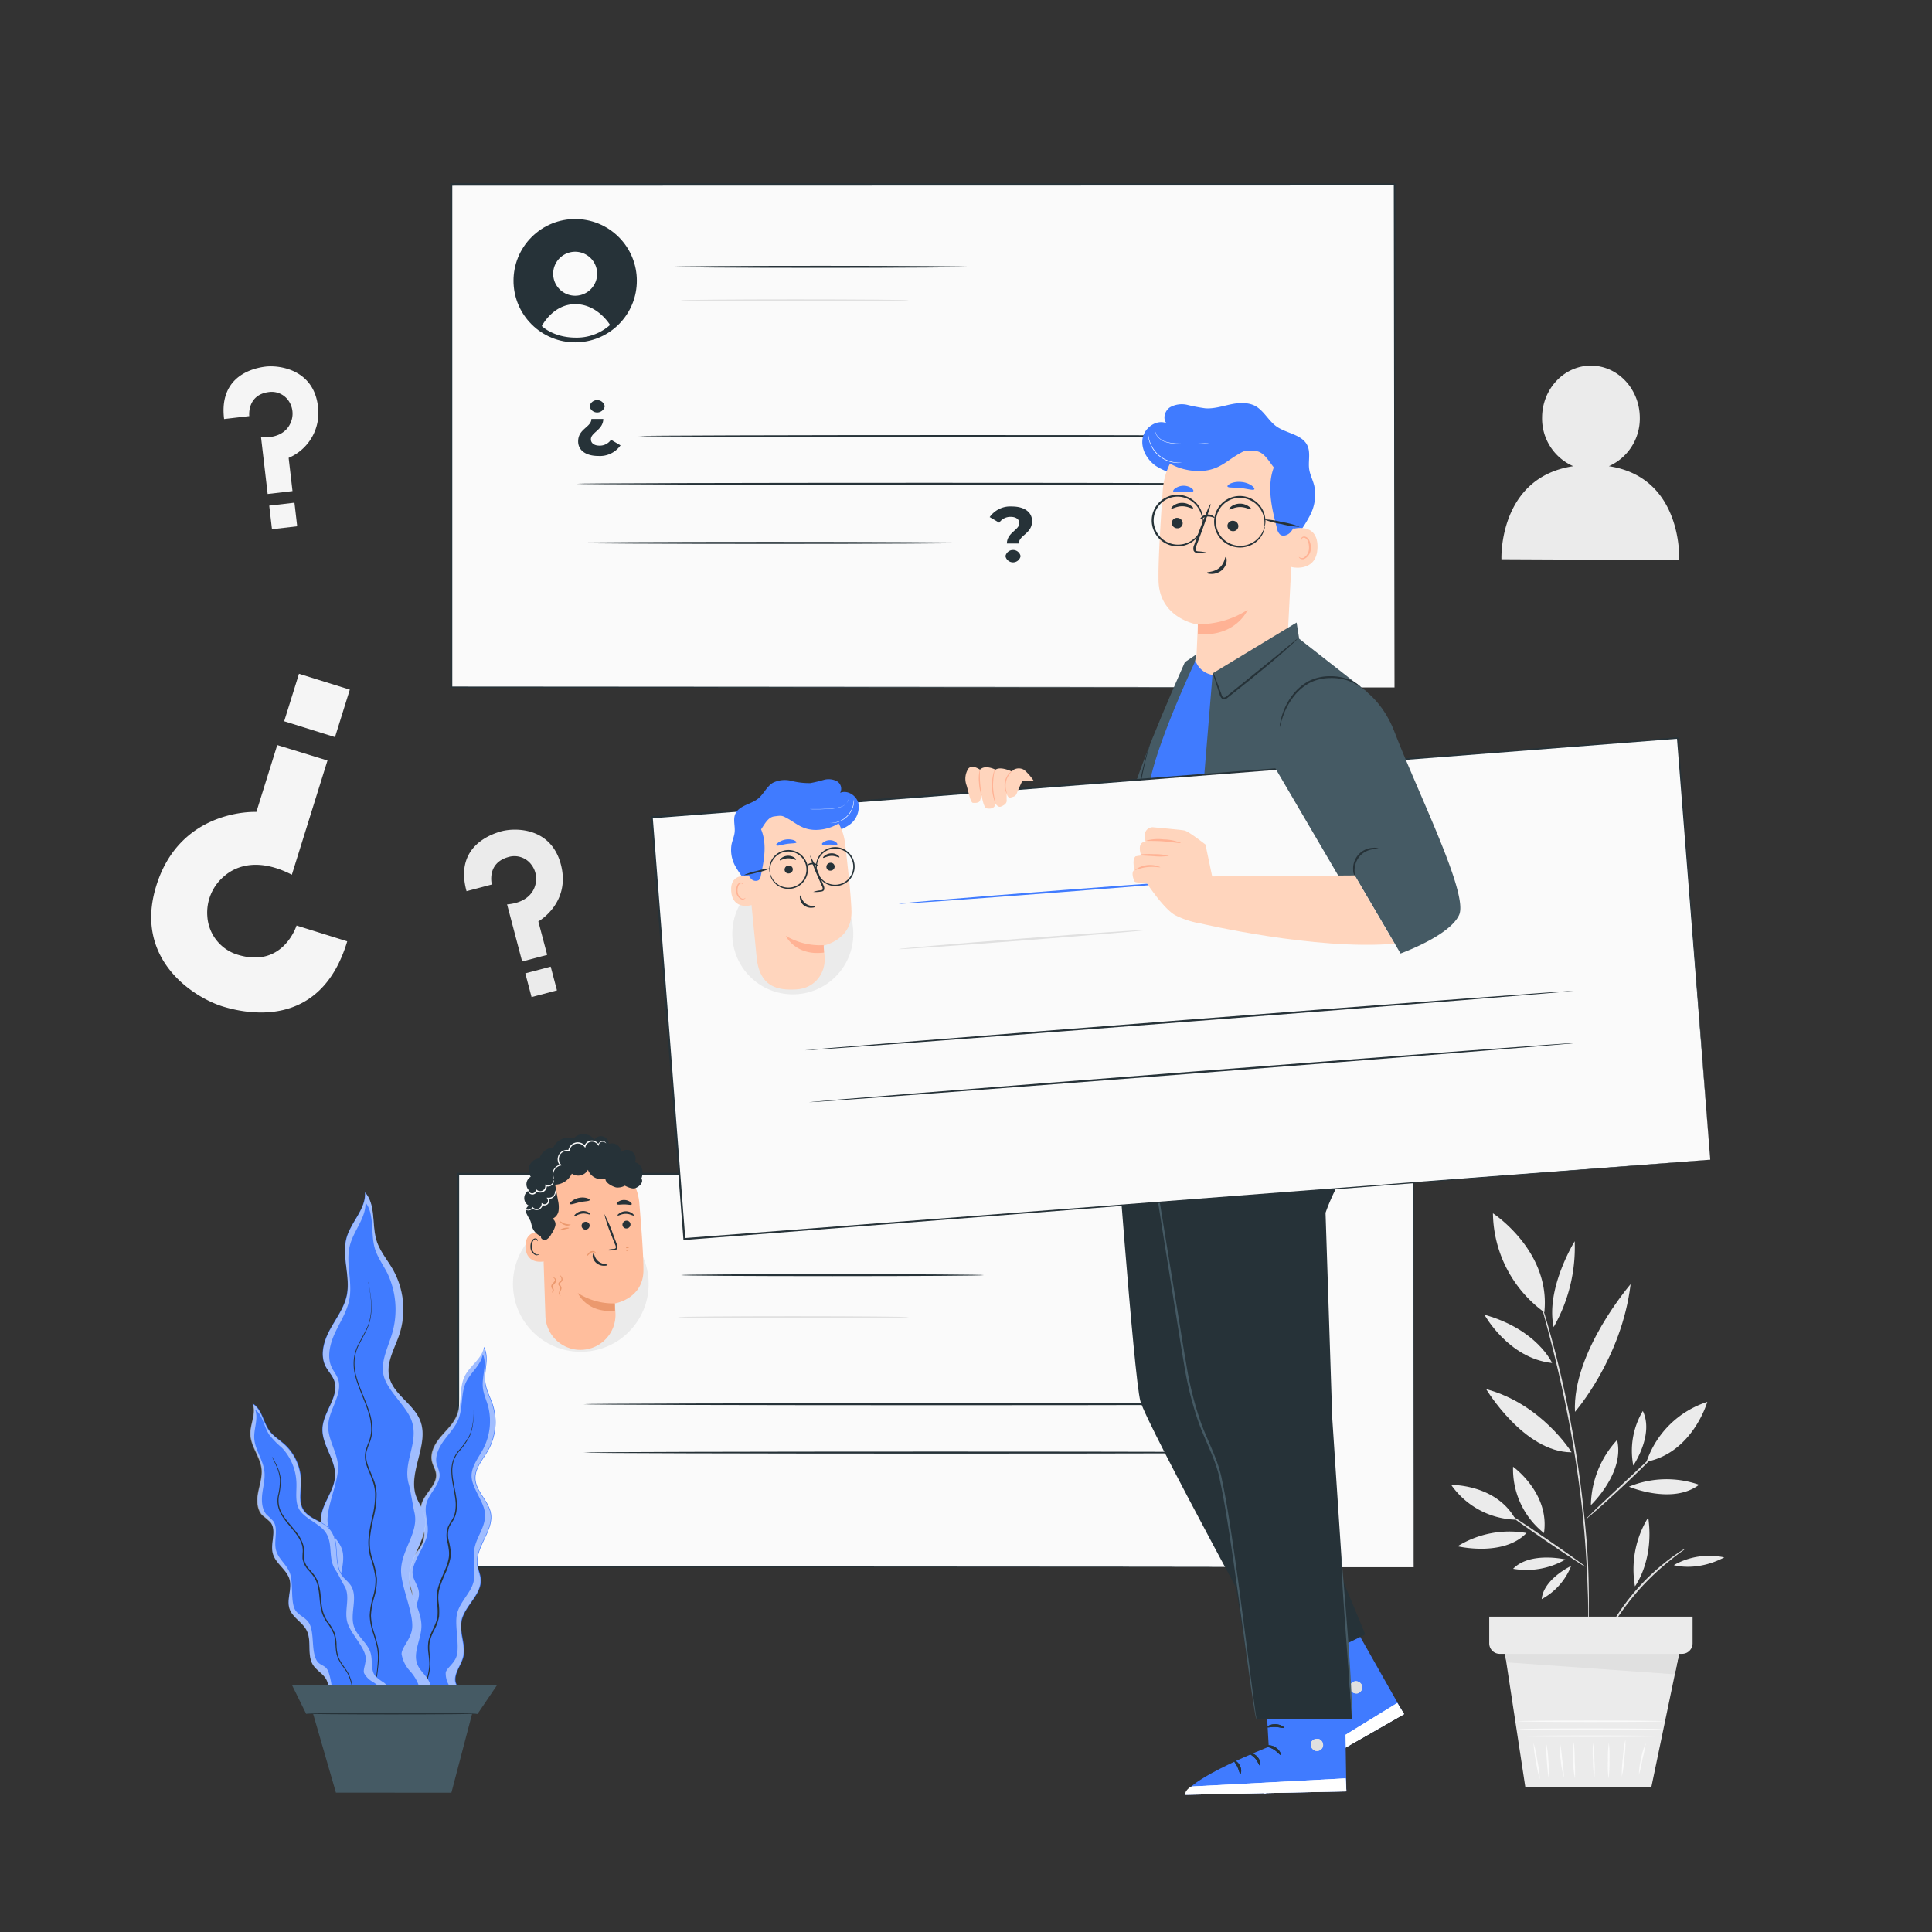 <?xml version="1.0" encoding="UTF-8" standalone="no"?>
<svg
   viewBox="0 0 500 500"
   version="1.1"
   id="svg9704"
   sodipodi:docname="my-answer-pana.svg"
   inkscape:version="1.2.2 (1:1.2.2+202305151915+b0a8486541)"
   xmlns:inkscape="http://www.inkscape.org/namespaces/inkscape"
   xmlns:sodipodi="http://sodipodi.sourceforge.net/DTD/sodipodi-0.dtd"
   xmlns="http://www.w3.org/2000/svg"
   xmlns:svg="http://www.w3.org/2000/svg">
  <rect x="0" y="0" width="500" height="500" fill="#333333" stroke="none"/>
  <defs
     id="defs9708" />
  <sodipodi:namedview
     id="namedview9706"
     pagecolor="#ffffff"
     bordercolor="#000000"
     borderopacity="0.25"
     inkscape:showpageshadow="2"
     inkscape:pageopacity="0.0"
     inkscape:pagecheckerboard="0"
     inkscape:deskcolor="#d1d1d1"
     showgrid="false"
     inkscape:zoom="1.7"
     inkscape:cx="250"
     inkscape:cy="250.29412"
     inkscape:window-width="1864"
     inkscape:window-height="1016"
     inkscape:window-x="56"
     inkscape:window-y="27"
     inkscape:window-maximized="1"
     inkscape:current-layer="freepik--post-1--inject-1654" />
  <g
     id="freepik--background-complete--inject-1654">
    <path
       d="M411.72,389.52a25.51,25.51,0,0,1,6.78-16.85C420.55,381.13,411.72,389.52,411.72,389.52Z"
       style="fill:#ebebeb"
       id="path9288" />
    <path
       d="M421.57,384.75a25.52,25.52,0,0,1,18.15-.5C432.79,389.5,421.57,384.75,421.57,384.75Z"
       style="fill:#ebebeb"
       id="path9290" />
    <path
       d="M422.69,379.27a20.11,20.11,0,0,1,2.47-14.11C428.13,371.36,422.69,379.27,422.69,379.27Z"
       style="fill:#ebebeb"
       id="path9292" />
    <path
       d="M384.62,359.51c14.39,3.84,22.11,16.35,22.11,16.35C394.43,375.86,384.62,359.51,384.62,359.51Z"
       style="fill:#ebebeb"
       id="path9294" />
    <path
       d="M407.6,365.41C406.85,349.9,422,332.34,422,332.34c-2.29,19.26-14.42,33.07-14.42,33.07"
       style="fill:#ebebeb"
       id="path9296" />
    <path
       d="M407.53,321.23a41.6,41.6,0,0,1-5.45,22.22C399.94,333.47,407.53,321.23,407.53,321.23Z"
       style="fill:#ebebeb"
       id="path9298" />
    <path
       d="M401.68,352.75c-11.34-1.22-17.51-12.5-17.51-12.5C397.89,344.09,401.68,352.75,401.68,352.75Z"
       style="fill:#ebebeb"
       id="path9300" />
    <path
       d="M377.22,400.17a25.49,25.49,0,0,1,17.83-3.43C389.06,403,377.22,400.17,377.22,400.17Z"
       style="fill:#ebebeb"
       id="path9302" />
    <path
       d="M406.61,405.26a16.7,16.7,0,0,1-7.62,8.59C399.47,408.62,406.61,405.26,406.61,405.26Z"
       style="fill:#ebebeb"
       id="path9304" />
    <path
       d="M405.15,403.59A20.13,20.13,0,0,1,391.59,406C396,401.46,405.15,403.59,405.15,403.59Z"
       style="fill:#ebebeb"
       id="path9306" />
    <path
       d="M411,424.48a.64.64,0,0,1,0-.24c0-.18,0-.4,0-.67V421c0-1.13,0-2.51,0-4.11s0-3.43-.11-5.45c-.1-4-.38-8.82-.8-14.14s-1.1-11.14-2-17.23c-1.79-12.18-4.24-23.07-6.21-30.89-1-3.91-1.83-7.07-2.44-9.24-.28-1.06-.51-1.9-.68-2.51-.06-.27-.12-.48-.16-.66a1,1,0,0,1,0-.23.73.73,0,0,1,.09.22c.06.17.13.38.21.64l.77,2.48c.67,2.16,1.56,5.3,2.6,9.21A285.11,285.11,0,0,1,408.48,380c.89,6.1,1.52,11.94,2,17.26s.64,10.14.69,14.17c.06,2,0,3.85,0,5.46s0,3-.06,4.11-.07,2-.09,2.6l0,.68A.72.72,0,0,1,411,424.48Z"
       style="fill:#e0e0e0"
       id="path9308" />
    <path
       d="M390.13,391.64c.08-.12,4.67,2.89,10.24,6.71s10,7,9.95,7.13-4.66-2.89-10.24-6.71S390.05,391.76,390.13,391.64Z"
       style="fill:#e0e0e0"
       id="path9310" />
    <path
       d="M410.32,393.29a4.52,4.52,0,0,1,.71-.77l2-2c1.83-1.73,4.2-3.94,6.81-6.4l6.82-6.39,2.07-1.94c.49-.45.77-.69.8-.66a4.38,4.38,0,0,1-.66.8c-.45.5-1.12,1.2-2,2.06-1.68,1.71-4.05,4-6.72,6.51s-5.12,4.7-6.92,6.28c-.9.79-1.63,1.42-2.15,1.85A3.56,3.56,0,0,1,410.32,393.29Z"
       style="fill:#e0e0e0"
       id="path9312" />
    <path
       d="M375.57,384.29s11.72-.22,16.68,9A21.11,21.11,0,0,1,375.57,384.29Z"
       style="fill:#ebebeb"
       id="path9314" />
    <path
       d="M391.58,379.59s9.54,6.8,8,17.17A21.11,21.11,0,0,1,391.58,379.59Z"
       style="fill:#ebebeb"
       id="path9316" />
    <path
       d="M441.85,362.81s-3.77,13.12-15.73,15.48A24.56,24.56,0,0,1,441.85,362.81Z"
       style="fill:#ebebeb"
       id="path9318" />
    <path
       d="M386.37,314s15,9.75,13.3,25.62A32.18,32.18,0,0,1,386.37,314Z"
       style="fill:#ebebeb"
       id="path9320" />
    <path
       d="M436.14,400.8a6.34,6.34,0,0,1-1,.78c-.65.46-1.57,1.16-2.68,2.05a67.2,67.2,0,0,0-8.1,7.6,68,68,0,0,0-6.7,8.87c-.76,1.21-1.35,2.19-1.75,2.89a6.21,6.21,0,0,1-.67,1.05,5.87,5.87,0,0,1,.5-1.15c.34-.72.89-1.74,1.62-3a57.51,57.51,0,0,1,6.62-9,58.2,58.2,0,0,1,8.26-7.55c1.15-.85,2.11-1.51,2.79-1.93A5.88,5.88,0,0,1,436.14,400.8Z"
       style="fill:#e0e0e0"
       id="path9322" />
    <path
       d="M423.13,410.54a25.48,25.48,0,0,1,3.43-17.83C428.17,403.83,423.13,410.54,423.13,410.54Z"
       style="fill:#ebebeb"
       id="path9324" />
    <path
       d="M433.19,405.05a18.55,18.55,0,0,1,13.05-2C439,406.86,433.19,405.05,433.19,405.05Z"
       style="fill:#ebebeb"
       id="path9326" />
    <polygon
       points="389.15 425.69 394.76 462.56 427.35 462.56 434.92 426.23 389.15 425.69"
       style="fill:#ebebeb"
       id="polygon9328" />
    <path
       d="M430.36,449.32c0,.11-8.35.2-18.65.2s-18.66-.09-18.66-.2,8.35-.19,18.66-.19S430.36,449.22,430.36,449.32Z"
       style="fill:#fafafa"
       id="path9330" />
    <path
       d="M430.48,447.51c0,.11-8.4.19-18.77.19s-18.78-.08-18.78-.19,8.4-.19,18.78-.19S430.48,447.41,430.48,447.51Z"
       style="fill:#fafafa"
       id="path9332" />
    <path
       d="M430.42,445.46c0,.11-8.41.19-18.78.19s-18.78-.08-18.78-.19,8.41-.19,18.78-.19S430.42,445.36,430.42,445.46Z"
       style="fill:#fafafa"
       id="path9334" />
    <path
       d="M398.5,460.46a30.34,30.34,0,0,1-1-4.64,28.3,28.3,0,0,1-.62-4.71,30.34,30.34,0,0,1,1,4.64A29.63,29.63,0,0,1,398.5,460.46Z"
       style="fill:#fafafa"
       id="path9336" />
    <path
       d="M400.72,460.07a103.25,103.25,0,0,1-.62-9.07,21.69,21.69,0,0,1,.6,4.51A22.27,22.27,0,0,1,400.72,460.07Z"
       style="fill:#fafafa"
       id="path9338" />
    <path
       d="M404.76,460.07a22.92,22.92,0,0,1-.85-4.65,23.49,23.49,0,0,1-.25-4.71,38.92,38.92,0,0,1,.63,4.67A40.32,40.32,0,0,1,404.76,460.07Z"
       style="fill:#fafafa"
       id="path9340" />
    <path
       d="M407.6,460.26a22.67,22.67,0,0,1-.46-4.72,23.73,23.73,0,0,1,.15-4.74,41,41,0,0,1,.24,4.73A43.78,43.78,0,0,1,407.6,460.26Z"
       style="fill:#fafafa"
       id="path9342" />
    <path
       d="M412.62,460.07a26.27,26.27,0,0,1-.35-4.48,27.61,27.61,0,0,1,0-4.49,26.27,26.27,0,0,1,.35,4.48A27.67,27.67,0,0,1,412.62,460.07Z"
       style="fill:#fafafa"
       id="path9344" />
    <path
       d="M416.29,460.26a27.22,27.22,0,0,1-.16-4.63,28.77,28.77,0,0,1,.23-4.63,27.22,27.22,0,0,1,.16,4.63A30.22,30.22,0,0,1,416.29,460.26Z"
       style="fill:#fafafa"
       id="path9346" />
    <path
       d="M419.73,459.77a29.36,29.36,0,0,1,.27-4.84,31.7,31.7,0,0,1,.66-4.81,30.25,30.25,0,0,1-.28,4.85A31,31,0,0,1,419.73,459.77Z"
       style="fill:#fafafa"
       id="path9348" />
    <path
       d="M424.16,459.29a16.52,16.52,0,0,1,.55-4.12,15.87,15.87,0,0,1,1.21-4,39.12,39.12,0,0,1-.84,4.05A37.54,37.54,0,0,1,424.16,459.29Z"
       style="fill:#fafafa"
       id="path9350" />
    <path
       d="M385.41,418.39v6.9a2.71,2.71,0,0,0,2.71,2.72h47.2a2.72,2.72,0,0,0,2.72-2.72v-6.9Z"
       style="fill:#ebebeb"
       id="path9352" />
    <polygon
       points="389.5 428.01 389.89 430.21 433.44 433.31 434.55 428.01 389.5 428.01"
       style="fill:#e0e0e0"
       id="polygon9354" />
    <path
       d="M416.38,120.65a13.49,13.49,0,0,0,8-12.47c0-7.45-5.61-13.51-12.59-13.55s-12.67,6-12.7,13.43a13.45,13.45,0,0,0,8.06,12.59c-19.46,2.93-18.58,24.08-18.58,24.08l46,.22S435.67,123.57,416.38,120.65Z"
       style="fill:#ebebeb"
       id="path9356" />
    <path
       d="M89.86,243.62l-13.11-4.09s-3.43,11-14.93,7.64a11.11,11.11,0,0,1-8.16-10,12.3,12.3,0,0,1,4.25-10.32c3.36-3,9.27-4.78,17.62-.47l9.22-29.56-13-4-5.4,17.31s-19.64-1-25.89,19.06c-6,19.17,9.82,29,17.17,31.28C63.3,262.2,82.89,266.82,89.86,243.62Z"
       style="fill:#f5f5f5"
       id="path9358" />
    <rect
       x="75.14"
       y="176.14"
       width="13.78"
       height="12.87"
       transform="translate(105.96 381.29) rotate(-162.67)"
       style="fill:#f5f5f5"
       id="rect9360" />
    <path
       d="M120.74,230.64l6.55-1.73s-1.45-5.5,4.25-7.1a5.46,5.46,0,0,1,6,2,6,6,0,0,1,.94,5.43c-.63,2.12-2.63,4.43-7.25,4.82l3.9,14.77,6.48-1.71-2.29-8.65s8.47-4.75,5.83-14.76c-2.53-9.59-11.71-9.55-15.39-8.57C127,215.91,117.57,219.12,120.74,230.64Z"
       style="fill:#ebebeb"
       id="path9362" />
    <rect
       x="136.63"
       y="250.94"
       width="6.8"
       height="6.35"
       transform="translate(-60.18 44.12) rotate(-14.78)"
       style="fill:#ebebeb"
       id="rect9364" />
    <path
       d="M58,108.45l6.51-.76s-.64-5.46,5-6.22a5.3,5.3,0,0,1,5.49,2.77,5.87,5.87,0,0,1,.15,5.32c-.89,2-3.12,3.88-7.59,3.62l1.71,14.66,6.43-.75-1-8.59a12.64,12.64,0,0,0,7.59-13.32c-1.11-9.51-9.89-10.72-13.55-10.3C66,95.21,56.58,97,58,108.45Z"
       style="fill:#f5f5f5"
       id="path9366" />
    <rect
       x="70"
       y="130.46"
       width="6.57"
       height="6.14"
       transform="translate(-14.96 9.38) rotate(-6.65)"
       style="fill:#f5f5f5"
       id="rect9368" />
  </g>
  <g
     id="freepik--post-2--inject-1654">
    <rect
       x="118.51"
       y="303.92"
       width="247.35"
       height="101.67"
       style="fill:#fafafa"
       id="rect9371" />
    <path
       d="M365.86,405.59s0-.62,0-1.81,0-3,0-5.28c0-4.63,0-11.45-.05-20.23,0-17.56,0-42.95-.1-74.35l.19.18-247.33.08h0l.26-.26c0,35.62,0,70,0,101.67l-.25-.25,177.41.11,51.42.07,13.75,0h3.55l1.22,0h-1.19l-3.52,0-13.7,0-51.36.07-177.58.12h-.25v-.25c0-31.68,0-66,0-101.67v-.26h.28l247.33.07H366v.19c0,31.45-.07,56.88-.1,74.46,0,8.77,0,15.57,0,20.19,0,2.3,0,4.06,0,5.24S365.86,405.59,365.86,405.59Z"
       style="fill:#263238"
       id="path9373" />
    <circle
       cx="150.31"
       cy="332.28"
       r="17.56"
       style="fill:#ebebeb"
       id="circle9375" />
    <path
       d="M254.64,330c0,.15-17.55.26-39.2.26s-39.21-.11-39.21-.26,17.55-.26,39.21-.26S254.64,329.88,254.64,330Z"
       style="fill:#263238"
       id="path9377" />
    <path
       d="M235.25,340.89c0,.15-13.4.26-29.93.26s-29.94-.11-29.94-.26,13.4-.26,29.94-.26S235.25,340.75,235.25,340.89Z"
       style="fill:#e0e0e0"
       id="path9379" />
    <path
       d="M336.4,363.41c0,.15-41.51.26-92.7.26s-92.71-.11-92.71-.26,41.5-.26,92.71-.26S336.4,363.27,336.4,363.41Z"
       style="fill:#263238"
       id="path9381" />
    <path
       d="M336.4,375.93c0,.15-41.51.26-92.7.26s-92.71-.11-92.71-.26,41.5-.26,92.71-.26S336.4,375.79,336.4,375.93Z"
       style="fill:#263238"
       id="path9383" />
    <path
       d="M140.26,313.68c-.68-7.62,3.18-14.37,10.81-14.84h.71a13.67,13.67,0,0,1,13.68,12.52c.56,6.61,1.09,13.91,1.06,17.46-.07,7.34-7.41,8.51-7.41,8.51l.16,2.35a9.07,9.07,0,0,1-9.32,9.66h0a9.07,9.07,0,0,1-8.8-8.77Z"
       style="fill:#ffbe9d"
       id="path9385" />
    <path
       d="M159.12,337.32a17,17,0,0,1-9.58-2.68s2.28,5.27,9.61,4.58Z"
       style="fill:#eb996e"
       id="path9387" />
    <path
       d="M163.17,316.86a1.06,1.06,0,0,1-1,1.06,1,1,0,0,1-1.08-.94,1.06,1.06,0,0,1,1-1.07A1,1,0,0,1,163.17,316.86Z"
       style="fill:#263238"
       id="path9389" />
    <path
       d="M164,314.57c-.13.14-.92-.44-2.05-.44s-1.95.58-2.08.44.08-.31.44-.57a2.87,2.87,0,0,1,1.66-.52,2.76,2.76,0,0,1,1.63.52C164,314.27,164.07,314.51,164,314.57Z"
       style="fill:#263238"
       id="path9391" />
    <path
       d="M152.6,317.14a1.06,1.06,0,0,1-1,1.07,1,1,0,0,1-1.09-.95,1.06,1.06,0,0,1,1-1.06A1,1,0,0,1,152.6,317.14Z"
       style="fill:#263238"
       id="path9393" />
    <path
       d="M152.76,314.3c-.11.15-1-.35-2.09-.22s-1.88.78-2,.66,0-.31.36-.61a2.94,2.94,0,0,1,1.6-.7,2.83,2.83,0,0,1,1.68.34C152.67,314,152.82,314.23,152.76,314.3Z"
       style="fill:#263238"
       id="path9395" />
    <path
       d="M156.93,323.56a7.81,7.81,0,0,1,1.83-.34c.29,0,.56-.09.61-.28a1.46,1.46,0,0,0-.19-.86c-.28-.69-.56-1.42-.86-2.19a37.73,37.73,0,0,1-1.94-5.73,37.5,37.5,0,0,1,2.39,5.57c.29.76.57,1.5.83,2.2a1.65,1.65,0,0,1,.15,1.13.75.75,0,0,1-.47.42,1.92,1.92,0,0,1-.49.07A7.41,7.41,0,0,1,156.93,323.56Z"
       style="fill:#263238"
       id="path9397" />
    <path
       d="M153.62,324.35c.18,0,.19,1.22,1.24,2.08s2.35.73,2.36.9-.29.24-.84.25a3,3,0,0,1-2-.68,2.7,2.7,0,0,1-1-1.74C153.4,324.65,153.53,324.35,153.62,324.35Z"
       style="fill:#263238"
       id="path9399" />
    <path
       d="M152.61,310.58c-.08.32-1.22.27-2.52.55s-2.34.72-2.54.47.07-.43.48-.77a4.32,4.32,0,0,1,1.84-.83,4.39,4.39,0,0,1,2,.06C152.38,310.22,152.65,310.43,152.61,310.58Z"
       style="fill:#263238"
       id="path9401" />
    <path
       d="M163.47,311.7c-.2.25-1,0-1.91,0s-1.73.18-1.91-.09,0-.38.39-.63a2.64,2.64,0,0,1,1.55-.42,2.7,2.7,0,0,1,1.53.51C163.45,311.31,163.56,311.57,163.47,311.7Z"
       style="fill:#263238"
       id="path9403" />
    <path
       d="M144.8,315.93c-.09,0,.33.78,1.27,1.09a1.73,1.73,0,0,0,1.66-.1,12.25,12.25,0,0,1-1.55-.24A9.73,9.73,0,0,1,144.8,315.93Z"
       style="fill:#eb996e"
       id="path9405" />
    <path
       d="M144.8,318.42c0,.09.59-.09,1.26-.25s1.24-.26,1.24-.36-.61-.16-1.32,0S144.76,318.33,144.8,318.42Z"
       style="fill:#eb996e"
       id="path9407" />
    <path
       d="M162,322.94c0,.08.22.11.44.06s.38-.16.36-.24-.21-.1-.43-.05S162,322.87,162,322.94Z"
       style="fill:#eb996e"
       id="path9409" />
    <path
       d="M162,323.56c0,.08.08.16.22.19s.25,0,.27-.1-.08-.17-.22-.19S162,323.47,162,323.56Z"
       style="fill:#eb996e"
       id="path9411" />
    <path
       d="M151.87,325.1s.17-.08.34-.26a3.37,3.37,0,0,1,.71-.59,1.28,1.28,0,0,1,.84-.15c.22,0,.34.14.38.1s0-.21-.3-.34a1.25,1.25,0,0,0-1.09.07,2.18,2.18,0,0,0-.74.76C151.88,324.91,151.83,325.07,151.87,325.1Z"
       style="fill:#eb996e"
       id="path9413" />
    <path
       d="M145.09,335.3s-.07-.07-.14-.18a.79.79,0,0,1-.06-.55c.06-.24.24-.5.37-.88a1.06,1.06,0,0,0,0-.66,2.62,2.62,0,0,0-.35-.55.28.28,0,0,1,0-.36,4.82,4.82,0,0,1,.39-.37.86.86,0,0,0,.28-.54,1,1,0,0,0-.07-.5,1.61,1.61,0,0,0-.4-.56c-.12-.11-.19-.15-.21-.14s.21.31.37.78a.67.67,0,0,1-.19.72,2.94,2.94,0,0,0-.45.4.65.65,0,0,0,0,.77,3.28,3.28,0,0,1,.32.47.77.77,0,0,1,0,.45,7,7,0,0,0-.29.92.78.78,0,0,0,.2.69C145,335.33,145.09,335.32,145.09,335.3Z"
       style="fill:#eb996e"
       id="path9415" />
    <path
       d="M143.23,334.62s-.07,0-.1-.12.07-.15.18-.43a1.32,1.32,0,0,0-.2-.83.59.59,0,0,1,.13-.7,3.29,3.29,0,0,0,.62-.79.82.82,0,0,0-.14-.88.75.75,0,0,0-.52-.27c-.14,0-.21,0-.21,0s.31,0,.53.38a.55.55,0,0,1,0,.58,4.56,4.56,0,0,1-.59.7,1,1,0,0,0-.26.52.91.91,0,0,0,.1.54c.15.28.28.48.26.64a2.13,2.13,0,0,1-.09.27.32.32,0,0,0,0,.29C143.12,334.72,143.26,334.64,143.23,334.62Z"
       style="fill:#eb996e"
       id="path9417" />
    <path
       d="M140.88,319.11c-.13-.05-5-1.47-4.87,3.54s5.18,3.81,5.18,3.66S140.88,319.11,140.88,319.11Z"
       style="fill:#ffbe9d"
       id="path9419" />
    <path
       d="M139.59,324.47s-.08.06-.23.13a.82.82,0,0,1-.65,0,2.13,2.13,0,0,1-1.07-1.9,2.84,2.84,0,0,1,.2-1.26,1,1,0,0,1,.63-.7.45.45,0,0,1,.53.22c.07.14,0,.24.07.25s.1-.09.05-.29a.52.52,0,0,0-.2-.31.68.68,0,0,0-.49-.11,1.24,1.24,0,0,0-.89.81,3.06,3.06,0,0,0-.25,1.41,2.27,2.27,0,0,0,1.35,2.12,1,1,0,0,0,.8-.16C139.59,324.59,139.61,324.48,139.59,324.47Z"
       style="fill:#263238"
       id="path9421" />
    <path
       d="M166.24,302.8a2.54,2.54,0,0,0-1.93-2,2.28,2.28,0,0,0-3.58-2.65,2.34,2.34,0,0,0-3.2-2.08,2,2,0,0,0-3.71-1.07,3.41,3.41,0,0,0-5.32-.41,4.36,4.36,0,0,0-5.28,2.35,4.13,4.13,0,0,0-3.63,2.86,3,3,0,0,0-2.23,4.74,2.24,2.24,0,0,0-.45,3.54,2.21,2.21,0,0,0,.07,4c-.74.1-1,1.08-.81,1.79a21.84,21.84,0,0,0,1.06,2c.24.56.31,1.18.52,1.76a4,4,0,0,0,2.37,2.36L140,320c-.13.64.77,1.08,1.37.83a3.31,3.31,0,0,0,1.3-1.44,7.15,7.15,0,0,0,1-2,1.73,1.73,0,0,0-.69-2,2.63,2.63,0,0,0,1.58-2.07,7.58,7.58,0,0,0-.17-2.72l-.72-4a5,5,0,0,0,4.32-2.86,2.88,2.88,0,0,0,4.17-1,3.73,3.73,0,0,0,4.55,2.29c-.19,1,1.67,2,2.7,2.27a3.71,3.71,0,0,0,2.3-.45s1.76,1,2.72.64S166.67,306,166,305A4.58,4.58,0,0,0,166.24,302.8Z"
       style="fill:#263238"
       id="path9423" />
    <path
       d="M136.65,308s.08.35.5.65a1,1,0,0,0,.83.14,1,1,0,0,0,.69-.74l.06-.3.23.2a1.31,1.31,0,0,0,2.16-1.12l0-.3.28.12a1.31,1.31,0,0,0,1.63-.56,3.65,3.65,0,0,0,.25-.73s.15.31-.07.83a1.46,1.46,0,0,1-.67.71,1.58,1.58,0,0,1-1.27.07l.23-.18a1.65,1.65,0,0,1-1,1.72,1.68,1.68,0,0,1-1.76-.29l.29-.1a1.31,1.31,0,0,1-1,1,1.18,1.18,0,0,1-1-.26C136.56,308.43,136.63,308,136.65,308Z"
       style="fill:#fafafa"
       id="path9425" />
    <path
       d="M135.91,312.84s.18.14.54.21a1.21,1.21,0,0,0,1.26-.54l.1-.18.14.15a1.34,1.34,0,0,0,1.28.36,1.31,1.31,0,0,0,.93-1.18l0-.33.28.18a.7.7,0,0,0,.23.11.92.92,0,0,0,1-.35,1,1,0,0,0,0-1l-.19-.31.35,0a1.61,1.61,0,0,0,1.16-.29,1.57,1.57,0,0,0,.56-.76,3.6,3.6,0,0,0,.12-.88,1.19,1.19,0,0,1,.08.93,1.75,1.75,0,0,1-.59.94,1.83,1.83,0,0,1-1.37.39l.16-.25a1.26,1.26,0,0,1-1.44,1.88,1.43,1.43,0,0,1-.33-.15l.29-.15a1.65,1.65,0,0,1-1.23,1.5,1.61,1.61,0,0,1-1.58-.5l.24,0a1.27,1.27,0,0,1-.82.58,1.39,1.39,0,0,1-.74,0C136,313.07,135.89,312.85,135.91,312.84Z"
       style="fill:#fafafa"
       id="path9427" />
    <path
       d="M156.87,295.88a1.85,1.85,0,0,0-.57-.32,1,1,0,0,0-.73,0,1.11,1.11,0,0,0-.61.73l-.06.29-.16-.26a1.82,1.82,0,0,0-1.54-.86,1.78,1.78,0,0,0-1.66,1.26l-.09.33-.21-.27a2.24,2.24,0,0,0-1.74-.83,2.16,2.16,0,0,0-1.78,1,2.21,2.21,0,0,0-.31.82l0,.2-.19-.05a2.14,2.14,0,0,0-2.39,1.13,2.16,2.16,0,0,0,.36,2.34l.19.21-.27.05a2.38,2.38,0,0,0-1.51,1,2.36,2.36,0,0,0-.41,1.33,3.45,3.45,0,0,0,.27,1.22s-.1-.08-.2-.28A2.25,2.25,0,0,1,143,304a2.4,2.4,0,0,1,.38-1.47,2.56,2.56,0,0,1,1.65-1.13l-.08.25a2.43,2.43,0,0,1,2.34-4l-.23.15a2.4,2.4,0,0,1,.37-1,2.47,2.47,0,0,1,2.09-1.17,2.56,2.56,0,0,1,2,1l-.3.06a2,2,0,0,1,3.74-.43l-.22,0a1.28,1.28,0,0,1,.77-.84,1.2,1.2,0,0,1,.84,0,1,1,0,0,1,.43.29C156.85,295.82,156.88,295.88,156.87,295.88Z"
       style="fill:#fafafa"
       id="path9429" />
  </g>
  <g
     id="freepik--Plant--inject-1654">
    <path
       d="M104.47,440.45c-2.2-.11-2.85-3.21-2-5.25s2.44-3.86,2.46-6.07c0-1.91-1.19-3.64-1.31-5.55-.21-3.44,3.11-6.24,3.26-9.69.11-2.68-1.76-5.24-1.3-7.89.48-2.84,3.44-4.7,4.12-7.51.73-3-1.34-6.13-.55-9.1s4.27-5.12,3.78-8.14c-.17-1-.77-1.87-1-2.85-.62-2.25.61-4.59,2.09-6.39s3.32-3.4,4.24-5.55c1.41-3.3.43-7.31,2.1-10.49,1.39-2.64,4.48-4.42,4.87-7.39,1.57,2.67,0,6.06.39,9.14.24,2,1.27,3.81,1.91,5.72a14.9,14.9,0,0,1-1.17,11.93c-1.34,2.36-3.42,4.59-3.31,7.31.13,3.29,3.42,5.68,4,8.92.83,4.63-4.11,8.8-3.42,13.46.17,1.21.72,2.34.83,3.55.35,4.12-4.33,7-5,11.1-.52,3,1.21,6.1.5,9.05-.56,2.28-2.52,4.33-2,6.62a15.64,15.64,0,0,0,1.26,2.77,5.28,5.28,0,0,1-.83,5.46,4.57,4.57,0,0,1-5.31,1.09"
       style="fill:#407BFF"
       id="path9432" />
    <g
       style="opacity:0.5"
       id="g9436">
      <path
         d="M119.07,438.15a15.64,15.64,0,0,1-1.26-2.77c-.48-2.29,1.48-4.34,2-6.62.71-2.95-1-6.05-.5-9.05.71-4.07,5.39-7,5-11.1-.11-1.21-.66-2.34-.83-3.55-.69-4.66,4.25-8.83,3.42-13.46-.58-3.24-3.87-5.63-4-8.92-.11-2.72,2-4.95,3.31-7.31a14.9,14.9,0,0,0,1.17-11.93c-.63-1.91-1.67-3.72-1.91-5.72-.35-3.08,1.18-6.47-.39-9.14-.39,3-3.48,4.75-4.87,7.39-1.67,3.18-.69,7.19-2.1,10.49-.92,2.15-2.75,3.75-4.24,5.55s-2.71,4.14-2.09,6.39c.27,1,.87,1.85,1,2.85.49,3-3,5.19-3.78,8.14s1.28,6.12.55,9.1c-.68,2.81-3.64,4.67-4.12,7.51-.46,2.65,1.41,5.21,1.3,7.89-.15,3.45-3.47,6.25-3.26,9.69.12,1.91,1.33,3.64,1.31,5.55,0,2.21-1.64,4-2.46,6.07s-.17,5.14,2,5.25l8.46,4.25a4.57,4.57,0,0,0,5.31-1.09A5.28,5.28,0,0,0,119.07,438.15Z"
         style="fill:#fff"
         id="path9434" />
    </g>
    <path
       d="M116.2,436.14a6.07,6.07,0,0,1-.85-3.26c.23-1.26,2.35-2.36,2.88-4.5.69-2.77-.55-7.67,0-10.46.72-3.8,4.64-6.3,4.48-10.07,0-1.11.11-4.07,0-5.16-.42-4.25,3.31-7.1,2.77-11.32-.38-2.94-3.43-6.4-3.44-9.42,0-2.49,1.79-4.68,3-6.94A15.56,15.56,0,0,0,126.34,364c-.47-1.72-1.27-3.32-1.4-5.15-.2-2.81,1.18-6,0-8.39-.41,2.76-3,4.6-4.27,7.12-1.48,3-.79,6.67-2.07,9.8-.83,2-2.39,3.63-3.68,5.38s-2.38,4-1.94,6a22.67,22.67,0,0,1,.77,2.55c.32,2.75-2.63,5-3.38,7.74s.86,5.55.17,8.35c-.65,2.62-3.22,6.19-3.71,8.83-.46,2.47,1.78,4.08,1.6,6.55-.22,3.18-3.41,7-3.35,10.19,0,1.75,1.5,2.31,1.43,4.07-.09,2-1.79,6.06-2.53,8a5.46,5.46,0,0,0,.53,5.44l9.45,4.69C118.14,443.13,118,439,116.2,436.14Z"
       style="fill:#407BFF"
       id="path9438" />
    <path
       d="M122.55,364.78a1,1,0,0,1,0,.21v.62c0,.54,0,1.34-.09,2.36a11.73,11.73,0,0,1-.86,3.65,18.8,18.8,0,0,1-2.84,4.06,7.54,7.54,0,0,0-1.35,2.46,8.42,8.42,0,0,0-.34,3c.1,2.13.76,4.36,1.07,6.78a10.61,10.61,0,0,1-.12,3.76,7.73,7.73,0,0,1-.74,1.82,18.28,18.28,0,0,0-1,1.66,6.2,6.2,0,0,0-.06,3.84c.14.66.29,1.34.37,2a8.36,8.36,0,0,1,0,2.12,16.45,16.45,0,0,1-1.31,4,33.52,33.52,0,0,0-1.46,3.71,9.52,9.52,0,0,0-.32,3.78,17.47,17.47,0,0,1,.13,3.75,11.52,11.52,0,0,1-1.19,3.37,13.28,13.28,0,0,0-1.2,3.07c-.4,2.09.2,4.09.15,5.94a15.77,15.77,0,0,1-1.08,4.84,17.83,17.83,0,0,0-.93,3.59,5.36,5.36,0,0,0,.24,2.31c.19.49.34.74.32.75a4.17,4.17,0,0,1-.39-.73,5,5,0,0,1-.31-2.34,16,16,0,0,1,.87-3.64,16.35,16.35,0,0,0,1-4.78c0-.9-.13-1.85-.23-2.85a10.43,10.43,0,0,1,0-3.15c.4-2.19,2-4.07,2.34-6.43a16.36,16.36,0,0,0-.15-3.67,10,10,0,0,1,.34-3.91c.72-2.57,2.29-4.92,2.74-7.64a7.68,7.68,0,0,0,0-2,20.18,20.18,0,0,0-.36-2A6.48,6.48,0,0,1,116,395a18.19,18.19,0,0,1,1-1.7,6.94,6.94,0,0,0,.71-1.72,10.09,10.09,0,0,0,.12-3.63c-.29-2.38-.94-4.62-1-6.81a8.78,8.78,0,0,1,.38-3.13,8,8,0,0,1,1.42-2.54,19.4,19.4,0,0,0,2.86-4,11.88,11.88,0,0,0,.9-3.57c.11-1,.14-1.82.17-2.35,0-.26,0-.46,0-.62A.85.85,0,0,1,122.55,364.78Z"
       style="fill:#263238"
       id="path9440" />
    <path
       d="M91,441.53c-3.07.45-4.82-3.67-4.24-6.73s2.32-6,1.75-9.07c-.5-2.65-2.66-4.72-3.34-7.33-1.23-4.71,2.6-9.51,1.86-14.32-.59-3.75-3.87-6.78-4-10.57-.1-4.07,3.49-7.47,3.67-11.54.18-4.33-3.55-8.13-3.26-12.46s4.51-8.26,3-12.31c-.5-1.34-1.57-2.38-2.22-3.66-1.48-3-.42-6.54,1.15-9.44s3.66-5.61,4.35-8.84c1.05-5-1.41-10.25,0-15.11,1.2-4,5-7.36,4.72-11.57,2.91,3.26,1.71,8.39,3,12.55.87,2.71,2.8,4.93,4.21,7.41a21.05,21.05,0,0,1,1.65,16.84c-1.22,3.65-3.48,7.3-2.59,11,1.08,4.52,6.29,6.93,8,11.26,2.42,6.19-3.28,13.32-1.06,19.59.57,1.62,1.65,3,2.12,4.68,1.62,5.62-4.06,10.93-3.93,16.77.1,4.29,3.34,8.11,3.16,12.4-.14,3.31-2.31,6.68-1,9.73.56,1.32,1.7,2.3,2.5,3.49a7.48,7.48,0,0,1,.36,7.8,6.48,6.48,0,0,1-7.06,3"
       style="fill:#407BFF"
       id="path9442" />
    <g
       style="opacity:0.5"
       id="g9446">
      <path
         d="M110.56,434.34c-.8-1.19-1.94-2.17-2.5-3.49-1.3-3.05.87-6.42,1-9.73.18-4.29-3.06-8.11-3.16-12.4-.13-5.84,5.55-11.15,3.93-16.77-.47-1.64-1.55-3.06-2.12-4.68-2.22-6.27,3.48-13.4,1.06-19.59-1.7-4.33-6.91-6.74-8-11.26-.89-3.74,1.37-7.39,2.59-11a21.05,21.05,0,0,0-1.65-16.84c-1.41-2.48-3.34-4.7-4.21-7.41-1.34-4.16-.14-9.29-3-12.55.28,4.21-3.52,7.53-4.72,11.57-1.45,4.86,1,10.15,0,15.11-.69,3.23-2.78,5.94-4.35,8.84s-2.63,6.49-1.15,9.44c.65,1.28,1.72,2.32,2.22,3.66,1.51,4.05-2.72,8-3,12.31s3.44,8.13,3.26,12.46c-.18,4.07-3.77,7.47-3.67,11.54.1,3.79,3.38,6.82,4,10.57.74,4.81-3.09,9.61-1.86,14.32.68,2.61,2.84,4.68,3.34,7.33.57,3.06-1.18,6-1.75,9.07S87.89,442,91,441.53l12.9,3.57a6.48,6.48,0,0,0,7.06-3A7.48,7.48,0,0,0,110.56,434.34Z"
         style="fill:#fff"
         id="path9444" />
    </g>
    <path
       d="M106,432.34a8.5,8.5,0,0,1-2.07-4.28c0-1.8,2.61-3.92,2.76-7,.19-4-2.86-10.48-2.9-14.49,0-5.46,4.71-10,3.46-15.18-.37-1.52-1-5.67-1.42-7.16-1.74-5.76,2.64-10.74.74-16.43-1.34-4-6.51-7.92-7.35-12.11-.68-3.45,1.2-7,2.22-10.44a22,22,0,0,0-1.16-15.69c-1.12-2.25-2.67-4.25-3.35-6.75-1-3.83,0-8.68-2.35-11.6.18,3.93-3,7.19-4,11-1.22,4.61.73,9.46-.18,14.14-.6,3.05-2.32,5.68-3.63,8.46s-2.21,6.19-1,8.88c.5,1.17,1.37,2.1,1.76,3.33,1.19,3.72-2.29,7.61-2.57,11.65s2.72,7.46,2.52,11.52c-.18,3.81-2.76,9.45-2.72,13.26,0,3.54,3.58,5.15,4,8.64.56,4.46-2.8,10.67-1.85,15,.53,2.41,2.71,2.79,3.09,5.25.43,2.83-.82,8.88-1.32,11.77A7.74,7.74,0,0,0,91,441.53l14.38,3.91C110.64,441.5,109.26,435.87,106,432.34Z"
       style="fill:#407BFF"
       id="path9448" />
    <path
       d="M95.29,331.74a35.07,35.07,0,0,1,.74,4.44,16.65,16.65,0,0,1-.19,5.28,13.64,13.64,0,0,1-1.13,3.11c-.52,1.05-1.14,2.12-1.71,3.27a10.64,10.64,0,0,0-1.2,3.81,11.75,11.75,0,0,0,.35,4.3c.73,2.94,2.25,5.85,3.34,9.11a14.59,14.59,0,0,1,.85,5.22,10.08,10.08,0,0,1-.52,2.7,22.23,22.23,0,0,0-.93,2.58c-.44,1.79.24,3.64,1,5.38.37.89.77,1.78,1.07,2.72a11.68,11.68,0,0,1,.5,2.94,24,24,0,0,1-.71,5.84,44.61,44.61,0,0,0-1,5.56,13.57,13.57,0,0,0,.59,5.35,24.59,24.59,0,0,1,1.21,5.14,15.92,15.92,0,0,1-.73,5,19.52,19.52,0,0,0-.81,4.6,15,15,0,0,0,.77,4.27,37.42,37.42,0,0,1,1.08,3.93A14.23,14.23,0,0,1,98,430c-.08,1.16-.22,2.26-.35,3.28a23.49,23.49,0,0,0-.28,5.23,7.28,7.28,0,0,0,1,3.13c.4.64.68.93.66.95a6.75,6.75,0,0,1-.73-.91,7.17,7.17,0,0,1-1.06-3.15,23.46,23.46,0,0,1,.22-5.28c.12-1,.25-2.11.32-3.27a14.16,14.16,0,0,0-.2-3.64,40.1,40.1,0,0,0-1.1-3.9,14.92,14.92,0,0,1-.8-4.36,19.13,19.13,0,0,1,.8-4.67,15.58,15.58,0,0,0,.7-4.88A24.45,24.45,0,0,0,96,403.45a13.71,13.71,0,0,1-.61-5.48,44.38,44.38,0,0,1,1-5.61,23.49,23.49,0,0,0,.7-5.74,10.83,10.83,0,0,0-.48-2.84c-.3-.92-.68-1.8-1-2.69a16.65,16.65,0,0,1-1-2.73,6.37,6.37,0,0,1,0-2.88,23.69,23.69,0,0,1,.94-2.62,9.74,9.74,0,0,0,.51-2.6,14.27,14.27,0,0,0-.83-5.09c-1.06-3.23-2.58-6.15-3.31-9.14a12.38,12.38,0,0,1-.33-4.42,10.92,10.92,0,0,1,1.25-3.89c.58-1.16,1.22-2.22,1.73-3.26a12.67,12.67,0,0,0,1.14-3,16.79,16.79,0,0,0,.26-5.22c-.13-1.43-.32-2.54-.43-3.3-.06-.36-.1-.64-.13-.85S95.29,331.74,95.29,331.74Z"
       style="fill:#263238"
       id="path9450" />
    <path
       d="M89,443.56c-1.76.86-3.6-1.27-3.84-3.21s.22-4.05-.71-5.77c-.81-1.49-2.5-2.31-3.42-3.74-1.64-2.58-.27-6.19-1.65-8.93-1.07-2.13-3.62-3.31-4.42-5.56-.85-2.41.65-5.14,0-7.61-.73-2.63-3.7-4.18-4.36-6.83s1.1-5.82-.59-8a26.4,26.4,0,0,0-2-1.76c-1.45-1.48-1.52-3.83-1.14-5.87s1.11-4.07.9-6.13c-.33-3.17-2.83-5.87-2.9-9.05-.06-2.66,1.57-5.37.59-7.84,2.37,1.39,2.65,4.69,4.25,6.92,1,1.45,2.63,2.41,4,3.62a13.21,13.21,0,0,1,4.24,9.76c0,2.42-.67,5.05.59,7.11,1.52,2.5,5.1,2.93,7,5.19,2.65,3.24.62,8.61,3.16,11.93.66.86,1.57,1.5,2.17,2.4,2,3-.32,7.32.89,10.79.89,2.55,3.57,4.21,4.29,6.81.56,2-.09,4.45,1.28,6a14.53,14.53,0,0,0,2.17,1.61,4.68,4.68,0,0,1,1.72,4.59,4.07,4.07,0,0,1-3.66,3.14"
       style="fill:#407BFF"
       id="path9452" />
    <g
       style="opacity:0.5"
       id="g9456">
      <path
         d="M99.38,435.47a14.53,14.53,0,0,1-2.17-1.61c-1.37-1.57-.72-4-1.28-6-.72-2.6-3.4-4.26-4.29-6.81-1.21-3.47,1.16-7.75-.89-10.79-.6-.9-1.51-1.54-2.17-2.4-2.54-3.32-.51-8.69-3.16-11.93-1.85-2.26-5.43-2.69-7-5.19-1.26-2.06-.61-4.69-.59-7.11a13.21,13.21,0,0,0-4.24-9.76c-1.32-1.21-2.9-2.17-4-3.62-1.6-2.23-1.88-5.53-4.25-6.92,1,2.47-.65,5.18-.59,7.84.07,3.18,2.57,5.88,2.9,9.05.21,2.06-.52,4.09-.9,6.13s-.31,4.39,1.14,5.87A26.4,26.4,0,0,1,70,394c1.69,2.13-.08,5.32.59,8s3.63,4.2,4.36,6.83c.68,2.47-.82,5.2,0,7.61.8,2.25,3.35,3.43,4.42,5.56,1.38,2.74,0,6.35,1.65,8.93.92,1.43,2.61,2.25,3.42,3.74.93,1.72.46,3.83.71,5.77s2.08,4.07,3.84,3.21l8.4-.36a4.07,4.07,0,0,0,3.66-3.14A4.68,4.68,0,0,0,99.38,435.47Z"
         style="fill:#fff"
         id="path9454" />
    </g>
    <path
       d="M96.28,435.14A5.35,5.35,0,0,1,94.22,433c-.37-1.07.8-2.85.29-4.74-.66-2.44-3.74-5.71-4.53-8.11-1.09-3.25.89-6.89-.87-9.75-.51-.84-1.67-3.2-2.23-4-2.16-3.11-.49-6.94-2.73-10-1.57-2.13-5.43-3.49-6.74-5.83-1.08-1.94-.63-4.41-.69-6.68A13.84,13.84,0,0,0,73,374.72a23.08,23.08,0,0,1-3.31-3.39c-1.37-2.09-1.69-5.19-3.65-6.49.87,2.32-.37,4.88-.24,7.37.16,3,2.26,5.52,2.62,8.5.24,1.94-.29,3.85-.53,5.76S67.75,390.6,69,392a22.07,22.07,0,0,1,1.7,1.65c1.43,2,.1,5,.72,7.47s3.07,3.94,3.73,6.4.18,6.2.94,8.47c.71,2.11,3.14,2.39,4.07,4.39,1.2,2.57.39,6.93,1.8,9.35.78,1.34,2.16,1.14,2.86,2.54.81,1.62,1.23,5.48,1.49,7.3a4.88,4.88,0,0,0,2.76,4l9.36-.44C100.81,439.74,98.89,436.63,96.28,435.14Z"
       style="fill:#407BFF"
       id="path9458" />
    <path
       d="M70.41,377a1.21,1.21,0,0,1,.1.16c.08.12.17.28.28.47.23.42.57,1,.94,1.87a10.31,10.31,0,0,1,.92,3.21,17,17,0,0,1-.45,4.38,6.73,6.73,0,0,0,0,2.49,7.27,7.27,0,0,0,1,2.49c1,1.61,2.47,3.05,3.76,4.8a9.15,9.15,0,0,1,1.53,3,6.29,6.29,0,0,1,.21,1.74,16.57,16.57,0,0,0-.06,1.71,5.5,5.5,0,0,0,1.61,3c.39.46.8.92,1.17,1.43a7.47,7.47,0,0,1,.88,1.68,15.09,15.09,0,0,1,.7,3.65,30,30,0,0,0,.47,3.51,8.63,8.63,0,0,0,1.38,3.07,15.4,15.4,0,0,1,1.72,2.86,10.24,10.24,0,0,1,.53,3.14,11.66,11.66,0,0,0,.4,2.89c.58,1.78,1.91,3.08,2.68,4.54a14.2,14.2,0,0,1,1.24,4.24,14.69,14.69,0,0,0,.83,3.18,4.56,4.56,0,0,0,1.17,1.68c.37.31.59.44.57.45a3.58,3.58,0,0,1-.62-.39,4.51,4.51,0,0,1-1.26-1.68,15.36,15.36,0,0,1-.9-3.2A14.2,14.2,0,0,0,90,433.2c-.75-1.41-2.1-2.69-2.74-4.58s-.2-4-1-6a15.43,15.43,0,0,0-1.69-2.78,8.85,8.85,0,0,1-1.44-3.18c-.55-2.32-.34-4.82-1.17-7.12a7.07,7.07,0,0,0-.83-1.59c-.35-.49-.75-.94-1.14-1.4a5.83,5.83,0,0,1-1.7-3.21,16.77,16.77,0,0,1,.06-1.76A6,6,0,0,0,78.2,400a8.88,8.88,0,0,0-1.47-2.87c-1.25-1.72-2.72-3.18-3.74-4.83a7.76,7.76,0,0,1-1.06-2.6,7,7,0,0,1,0-2.59,16.72,16.72,0,0,0,.51-4.32,10.69,10.69,0,0,0-.84-3.17c-.35-.83-.67-1.46-.88-1.89l-.24-.49C70.43,377.07,70.4,377,70.41,377Z"
       style="fill:#263238"
       id="path9460" />
    <polygon
       points="75.6 436.16 79.24 443.56 123.59 443.56 128.6 436.16 75.6 436.16"
       style="fill:#455a64"
       id="polygon9462" />
    <polygon
       points="80.3 441.01 86.94 463.93 116.82 463.95 122.83 441.05 80.3 441.01"
       style="fill:#455a64"
       id="polygon9464" />
    <path
       d="M123.4,443.5c0,.11-9.9.19-22.11.19s-22.1-.08-22.1-.19,9.9-.19,22.1-.19S123.4,443.4,123.4,443.5Z"
       style="fill:#263238"
       id="path9466" />
  </g>
  <g
     id="freepik--post-1--inject-1654">
    <rect
       x="116.77"
       y="47.8"
       width="244.13"
       height="130.11"
       style="fill:#fafafa"
       id="rect9469" />
    <path
       d="M360.91,177.91c0-1.57-.08-50.08-.2-130.11l.2.2-244.12.06h0l.26-.26c0,46,0,90,0,130.11l-.25-.24,175.54.12,50.48.06,13.46,0,3.47,0h1.19l-1.16,0H356.3l-13.4,0-50.42.07-175.71.12h-.24v-.25c0-40.14,0-84.16,0-130.11v-.26h.28l244.12.06h.2v.2C361,127.83,360.91,176.34,360.91,177.91Z"
       style="fill:#263238"
       id="path9471" />
    <path
       d="M251.14,69.05c0,.15-17.33.26-38.7.26s-38.69-.11-38.69-.26,17.32-.26,38.69-.26S251.14,68.91,251.14,69.05Z"
       style="fill:#263238"
       id="path9473" />
    <path
       d="M235.22,77.73c0,.14-13.23.26-29.55.26s-29.55-.12-29.55-.26,13.23-.26,29.55-.26S235.22,77.58,235.22,77.73Z"
       style="fill:#e0e0e0"
       id="path9475" />
    <path
       d="M263.8,135.39c0-1-.88-1.63-2.2-1.63a3.48,3.48,0,0,0-3,1.51l-2.47-1.45a6.5,6.5,0,0,1,5.78-2.74c3.07,0,5.19,1.37,5.19,3.78,0,3.27-3.43,3.64-3.43,5.8h-3.09C260.61,137.8,263.8,137.17,263.8,135.39Zm-3.59,8.54a2,2,0,0,1,3.92,0,2,2,0,0,1-3.92,0Z"
       style="fill:#263238"
       id="path9477" />
    <path
       d="M152.92,113.69c0,1,.88,1.64,2.2,1.64a3.48,3.48,0,0,0,3-1.52l2.47,1.45a6.52,6.52,0,0,1-5.78,2.74c-3.07,0-5.19-1.37-5.19-3.78,0-3.27,3.43-3.64,3.43-5.8h3.08C156.1,111.28,152.92,111.91,152.92,113.69Zm3.59-8.54a2,2,0,0,1-3.92,0,2,2,0,0,1,3.92,0Z"
       style="fill:#263238"
       id="path9479" />
    <path
       d="M332.17,112.86c0,.14-37.36.26-83.44.26s-83.45-.12-83.45-.26,37.35-.26,83.45-.26S332.17,112.71,332.17,112.86Z"
       style="fill:#263238"
       id="path9481" />
    <path
       d="M332.17,125.21c0,.15-41,.26-91.49.26s-91.51-.11-91.51-.26,41-.26,91.51-.26S332.17,125.07,332.17,125.21Z"
       style="fill:#263238"
       id="path9483" />
    <path
       d="M250,140.49c0,.14-22.74.26-50.77.26s-50.77-.12-50.77-.26,22.72-.26,50.77-.26S250,140.35,250,140.49Z"
       style="fill:#263238"
       id="path9485" />
    <circle
       cx="148.85"
       cy="72.65"
       r="15.96"
       transform="translate(-7.77 126.53) rotate(-45)"
       style="fill:#263238"
       id="circle9501" />
    <path
       d="M154.54,70.84a5.69,5.69,0,1,1-5.69-5.69A5.69,5.69,0,0,1,154.54,70.84Z"
       style="fill:#fafafa"
       id="path9503" />
    <path
       d="M140.22,84.38s2.86-5.67,8.66-5.67,9,5.39,9,5.39a12.93,12.93,0,0,1-9,3.28C143.11,87.33,140.22,84.38,140.22,84.38Z"
       style="fill:#fafafa"
       id="path9505" />
  </g>
  <g
     id="freepik--Character--inject-1654">
    <path
       d="M287.45,203.19s-4.2,22.35-3.63,23.77,6.94,7.58,9.22,7a6.72,6.72,0,0,0,1.65-1.33l8.77-3-4.36-37.9-7,14.41Z"
       style="fill:#455a64"
       id="path9511" />
    <path
       d="M294.69,232.62c-.09,0,.39-1.47.61-3.9a48.27,48.27,0,0,0-.15-9.51,56.23,56.23,0,0,0-1.79-9.35c-.66-2.35-1.33-3.72-1.25-3.76a4.13,4.13,0,0,1,.53.93,22.7,22.7,0,0,1,1.07,2.72,47.14,47.14,0,0,1,2,9.4,40.77,40.77,0,0,1,0,9.61,17.23,17.23,0,0,1-.59,2.86A4.47,4.47,0,0,1,294.69,232.62Z"
       style="fill:#263238"
       id="path9513" />
    <path
       d="M334.89,139.55a34.1,34.1,0,0,0,4.24-6.37,11.48,11.48,0,0,0,1-7.47c-.35-1.45-1.09-2.81-1.31-4.29-.29-2,.41-4.25-.47-6.12-1.38-2.92-5.47-3.09-8.09-5-2-1.47-3.18-4-5.4-5.24-1.93-1-4.3-.85-6.44-.39s-4.3,1.16-6.49,1a42.75,42.75,0,0,1-4.62-.88,6.26,6.26,0,0,0-4.55.64c-1.29.88-1.9,2.85-.91,4.07-2.61-1-5.66,1.21-6.14,3.93s1.12,5.52,3.39,7.13a16.66,16.66,0,0,0,7.87,2.55c7.83.89,16.14-.53,22.47-5.17"
       style="fill:#407BFF"
       id="path9515" />
    <path
       d="M335.05,129.63l-2,39a11.59,11.59,0,0,1-12.82,10.92h0c-6.2-.64-11-1.58-10.67-7.78.15-2.93.44-9.83.43-10.13,0,0-9.93-1.48-10.16-11.35-.11-4.77.48-14.62,1.1-23.51a18.34,18.34,0,0,1,18.25-17h1C330.49,110.34,335.84,119.37,335.05,129.63Z"
       style="fill:#ffd5bd"
       id="path9517" />
    <path
       d="M310,161.53a23.12,23.12,0,0,0,12.9-3.73s-3,7.12-12.89,6.29Z"
       style="fill:#ffb294"
       id="path9519" />
    <path
       d="M303.26,135.3a1.41,1.41,0,0,0,1.38,1.41,1.33,1.33,0,0,0,1.44-1.28,1.42,1.42,0,0,0-1.37-1.41A1.34,1.34,0,0,0,303.26,135.3Z"
       style="fill:#263238"
       id="path9521" />
    <path
       d="M303.14,131.64c.18.18,1.25-.61,2.77-.62s2.65.75,2.81.56-.1-.41-.59-.76a3.88,3.88,0,0,0-2.25-.68,3.77,3.77,0,0,0-2.2.72C303.21,131.23,303.06,131.56,303.14,131.64Z"
       style="fill:#263238"
       id="path9523" />
    <path
       d="M317.66,136.05a1.43,1.43,0,0,0,1.39,1.41,1.34,1.34,0,0,0,1.44-1.28,1.41,1.41,0,0,0-1.38-1.41A1.34,1.34,0,0,0,317.66,136.05Z"
       style="fill:#263238"
       id="path9525" />
    <path
       d="M318.13,131.84c.18.18,1.24-.61,2.76-.62s2.65.75,2.82.56-.1-.41-.6-.76a3.88,3.88,0,0,0-2.25-.68,3.8,3.8,0,0,0-2.2.72C318.2,131.43,318,131.76,318.13,131.84Z"
       style="fill:#263238"
       id="path9527" />
    <path
       d="M312.71,143.12a10.68,10.68,0,0,0-2.48-.43c-.39,0-.76-.11-.82-.37a1.93,1.93,0,0,1,.24-1.15c.36-.94.73-1.93,1.12-3,1.56-4.21,2.68-7.67,2.51-7.73s-1.57,3.3-3.13,7.51c-.37,1-.73,2-1.07,3a2.21,2.21,0,0,0-.18,1.52,1,1,0,0,0,.64.57,2.81,2.81,0,0,0,.66.08A9.42,9.42,0,0,0,312.71,143.12Z"
       style="fill:#263238"
       id="path9529" />
    <path
       d="M317.21,144.15c-.25,0-.24,1.63-1.64,2.81s-3.17,1-3.18,1.24.4.31,1.14.33a4.14,4.14,0,0,0,2.66-.94,3.56,3.56,0,0,0,1.26-2.36C317.51,144.55,317.32,144.14,317.21,144.15Z"
       style="fill:#263238"
       id="path9531" />
    <path
       d="M317.67,125.9c.16.41,1.68.2,3.47.41s3.24.68,3.47.31c.11-.18-.15-.56-.74-1a5.7,5.7,0,0,0-2.58-.88,5.78,5.78,0,0,0-2.7.33C317.93,125.38,317.61,125.7,317.67,125.9Z"
       style="fill:#407BFF"
       id="path9533" />
    <path
       d="M303.66,127.25c.27.34,1.32,0,2.58,0s2.33.22,2.58-.14c.1-.18-.07-.52-.54-.84a3.73,3.73,0,0,0-4.16.15C303.68,126.72,303.54,127.08,303.66,127.25Z"
       style="fill:#407BFF"
       id="path9535" />
    <path
       d="M334.32,136.94c.17-.07,6.79-2,6.65,4.71s-6.93,5.18-6.94,5S334.32,136.94,334.32,136.94Z"
       style="fill:#ffd5bd"
       id="path9537" />
    <path
       d="M336.16,144.13s.12.09.31.18a1.18,1.18,0,0,0,.89.05,2.91,2.91,0,0,0,1.41-2.58,3.86,3.86,0,0,0-.3-1.69,1.36,1.36,0,0,0-.87-.93.6.6,0,0,0-.7.31c-.1.18-.06.32-.09.33s-.15-.12-.09-.4A.8.8,0,0,1,337,139a.91.91,0,0,1,.66-.16,1.67,1.67,0,0,1,1.21,1.08,4,4,0,0,1,.37,1.89,3.06,3.06,0,0,1-1.79,2.88,1.31,1.31,0,0,1-1.08-.21C336.17,144.3,336.14,144.14,336.16,144.13Z"
       style="fill:#ffb294"
       id="path9539" />
    <path
       d="M300.75,117.61c.67,2.64,6.29,4.69,10.79,4.23,4.14-.42,6-2.62,8.94-4.29,1.84-1.06,1.84-1.06,4.46-.83,2.13.19,3.4,2.57,4.72,4.25-1.87,5-.52,10.62.84,15.82a2.68,2.68,0,0,0,.8,1.55c.81.61,2,.13,2.7-.61a8.32,8.32,0,0,0,1.79-4.41,27.65,27.65,0,0,0-.18-10.95,19,19,0,0,0-5.31-9.51,18.18,18.18,0,0,0-12.67-4.68,22.16,22.16,0,0,0-12.77,4.63,12.91,12.91,0,0,0-4.11,4.8"
       style="fill:#407BFF"
       id="path9541" />
    <path
       d="M311.12,136c-.06,0,.07-.57,0-1.57a6.48,6.48,0,0,0-1.69-3.82,6.33,6.33,0,0,0-5.66-2,6.21,6.21,0,0,0-5.1,4.94,6.25,6.25,0,0,0,2.93,6.49,6.32,6.32,0,0,0,6,.29,6.42,6.42,0,0,0,3-2.91c.45-.91.53-1.48.59-1.47a1.21,1.21,0,0,1-.05.42,4.55,4.55,0,0,1-.35,1.13,6.36,6.36,0,0,1-3,3.17,6.71,6.71,0,0,1-9.61-7.23,6.68,6.68,0,0,1,5.55-5.32,6.72,6.72,0,0,1,6,2.19,6.47,6.47,0,0,1,1.61,4,5.19,5.19,0,0,1-.09,1.19C311.18,135.87,311.14,136,311.12,136Z"
       style="fill:#263238"
       id="path9543" />
    <path
       d="M327.23,136.3c-.06,0,.07-.57,0-1.57a6.43,6.43,0,0,0-1.69-3.81,6.33,6.33,0,0,0-5.66-2,6.11,6.11,0,0,0-3.23,1.58,6.2,6.2,0,0,0,1.06,9.85,6.34,6.34,0,0,0,6,.29,6.44,6.44,0,0,0,3-2.91c.45-.91.53-1.48.59-1.47a1.33,1.33,0,0,1,0,.42,5,5,0,0,1-.36,1.13,6.36,6.36,0,0,1-3,3.17,6.71,6.71,0,0,1-9.61-7.22,6.67,6.67,0,0,1,5.55-5.33,6.72,6.72,0,0,1,6,2.19,6.47,6.47,0,0,1,1.61,4.05,5.19,5.19,0,0,1-.09,1.19C327.29,136.17,327.25,136.31,327.23,136.3Z"
       style="fill:#263238"
       id="path9545" />
    <path
       d="M314.34,134c-.09.12-.85-.43-1.88-.32s-1.66.79-1.78.69,0-.28.31-.57a2.33,2.33,0,0,1,1.41-.65,2.3,2.3,0,0,1,1.52.36C314.26,133.77,314.39,134,314.34,134Z"
       style="fill:#263238"
       id="path9547" />
    <path
       d="M336.38,136.33a21.18,21.18,0,0,1-4.72-.7,22.3,22.3,0,0,1-4.61-1.23,21.18,21.18,0,0,1,4.72.7A22.06,22.06,0,0,1,336.38,136.33Z"
       style="fill:#263238"
       id="path9549" />
    <path
       d="M298.87,110.78a2,2,0,0,0,0,.64,3.13,3.13,0,0,0,.72,1.6,4.49,4.49,0,0,0,2.18,1.42,12.57,12.57,0,0,0,3.17.44,56.65,56.65,0,0,0,5.79,0l1.75-.14.47-.06.17,0s-.06,0-.17,0l-.48,0-1.75.09c-1.47.07-3.52.1-5.78,0a12.67,12.67,0,0,1-3.13-.42,4.41,4.41,0,0,1-2.13-1.35,3.17,3.17,0,0,1-.75-1.54C298.85,111,298.89,110.78,298.87,110.78Z"
       style="fill:#fff"
       id="path9551" />
    <path
       d="M297.13,112a6.23,6.23,0,0,0,.22,1.9,7.86,7.86,0,0,0,6.58,5.84,6,6,0,0,0,1.91,0s-.18,0-.51,0a9.1,9.1,0,0,1-1.39-.11,8,8,0,0,1-6.48-5.76,7.79,7.79,0,0,1-.27-1.36C297.15,112.16,297.14,112,297.13,112Z"
       style="fill:#fff"
       id="path9553" />
    <path
       d="M328.9,424.87l11.32,18.22s-14.72,17.63-13,21.2l36.12-20.68-16.47-29.12Z"
       style="fill:#407BFF"
       id="path9555" />
    <path
       d="M350.49,435.13a1.71,1.71,0,0,1,2,1.1,1.64,1.64,0,0,1-1.08,2,1.8,1.8,0,0,1-2.09-1.18,1.69,1.69,0,0,1,1.34-1.93"
       style="fill:#e0e0e0"
       id="path9557" />
    <path
       d="M363.38,443.61l-1.77-2.87-34,20.9s-1.21,1.62-.38,2.65Z"
       style="fill:#fff"
       id="path9559" />
    <path
       d="M339.53,443.24c.1.18,1-.25,2.23-.18s2.07.55,2.2.39-.73-1-2.17-1.09S339.4,443.1,339.53,443.24Z"
       style="fill:#263238"
       id="path9561" />
    <path
       d="M336.64,447c.05.19,1,.06,2,.46s1.65,1.09,1.82,1-.29-1.17-1.58-1.65S336.54,446.81,336.64,447Z"
       style="fill:#263238"
       id="path9563" />
    <path
       d="M337.08,452.75c.18-.06-.08-1.08-1.08-1.79s-2.05-.61-2-.42.81.41,1.63,1S336.9,452.83,337.08,452.75Z"
       style="fill:#263238"
       id="path9565" />
    <path
       d="M337.41,438.81c.16.11.83-.59,1.87-1.1s2-.63,2-.83-1.1-.41-2.32.2S337.24,438.72,337.41,438.81Z"
       style="fill:#263238"
       id="path9567" />
    <path
       d="M350.49,435.13a1.71,1.71,0,0,1,2,1.1,1.64,1.64,0,0,1-1.08,2,1.8,1.8,0,0,1-2.09-1.18,1.69,1.69,0,0,1,1.34-1.93"
       style="fill:#e0e0e0"
       id="path9569" />
    <path
       d="M363.38,443.61l-1.77-2.87-34,20.9s-1.21,1.62-.38,2.65Z"
       style="fill:#fff"
       id="path9571" />
    <path
       d="M339.53,443.24c.1.18,1-.25,2.23-.18s2.07.55,2.2.39-.73-1-2.17-1.09S339.4,443.1,339.53,443.24Z"
       style="fill:#263238"
       id="path9573" />
    <path
       d="M336.64,447c.05.19,1,.06,2,.46s1.65,1.09,1.82,1-.29-1.17-1.58-1.65S336.54,446.81,336.64,447Z"
       style="fill:#263238"
       id="path9575" />
    <path
       d="M337.08,452.75c.18-.06-.08-1.08-1.08-1.79s-2.05-.61-2-.42.81.41,1.63,1S336.9,452.83,337.08,452.75Z"
       style="fill:#263238"
       id="path9577" />
    <path
       d="M337.41,438.81c.16.11.83-.59,1.87-1.1s2-.63,2-.83-1.1-.41-2.32.2S337.24,438.72,337.41,438.81Z"
       style="fill:#263238"
       id="path9579" />
    <path
       d="M327.13,430.65l1.22,21.42s-21.36,8.44-21.52,12.42l41.61-.88-.53-33.45Z"
       style="fill:#407BFF"
       id="path9581" />
    <path
       d="M341.18,450a1.7,1.7,0,0,1,1.22,1.91,1.63,1.63,0,0,1-1.89,1.22,1.79,1.79,0,0,1-1.28-2,1.7,1.7,0,0,1,2.11-1.05"
       style="fill:#e0e0e0"
       id="path9583" />
    <path
       d="M348.44,463.61l-.18-3.37-39.83,2.1s-1.84.85-1.6,2.15Z"
       style="fill:#fff"
       id="path9585" />
    <path
       d="M327.67,451.87c0,.21,1,.28,2,.91s1.57,1.48,1.75,1.39-.14-1.25-1.38-2S327.62,451.69,327.67,451.87Z"
       style="fill:#263238"
       id="path9587" />
    <path
       d="M323.34,453.77c0,.2.85.53,1.56,1.37s.92,1.75,1.13,1.74.3-1.17-.6-2.2S323.35,453.58,323.34,453.77Z"
       style="fill:#263238"
       id="path9589" />
    <path
       d="M321,459.05c.18,0,.44-1-.1-2.09s-1.51-1.52-1.59-1.35.52.75.95,1.67S320.77,459,321,459.05Z"
       style="fill:#263238"
       id="path9591" />
    <path
       d="M327.94,447c.08.19,1-.11,2.16-.06s2,.4,2.16.22-.78-.88-2.13-.93S327.83,446.8,327.94,447Z"
       style="fill:#263238"
       id="path9593" />
    <path
       d="M341.18,450a1.7,1.7,0,0,1,1.22,1.91,1.63,1.63,0,0,1-1.89,1.22,1.79,1.79,0,0,1-1.28-2,1.7,1.7,0,0,1,2.11-1.05"
       style="fill:#e0e0e0"
       id="path9595" />
    <path
       d="M348.44,463.61l-.18-3.37-39.83,2.1s-1.84.85-1.6,2.15Z"
       style="fill:#fff"
       id="path9597" />
    <path
       d="M327.67,451.87c0,.21,1,.28,2,.91s1.57,1.48,1.75,1.39-.14-1.25-1.38-2S327.62,451.69,327.67,451.87Z"
       style="fill:#263238"
       id="path9599" />
    <path
       d="M323.34,453.77c0,.2.85.53,1.56,1.37s.92,1.75,1.13,1.74.3-1.17-.6-2.2S323.35,453.58,323.34,453.77Z"
       style="fill:#263238"
       id="path9601" />
    <path
       d="M321,459.05c.18,0,.44-1-.1-2.09s-1.51-1.52-1.59-1.35.52.75.95,1.67S320.77,459,321,459.05Z"
       style="fill:#263238"
       id="path9603" />
    <path
       d="M327.94,447c.08.19,1-.11,2.16-.06s2,.4,2.16.22-.78-.88-2.13-.93S327.83,446.8,327.94,447Z"
       style="fill:#263238"
       id="path9605" />
    <path
       d="M344.77,293.21s2.58,11.76,1.44,13.48a55,55,0,0,0-3.16,7.17l1.73,53.05,5.15,78H325.15l-10.63-68.79a56.06,56.06,0,0,1-5.16-11.76c-1.44-5.44-9.9-59.65-9.9-59.65v-20.9Z"
       style="fill:#263238"
       id="path9607" />
    <path
       d="M288.24,285.23s5.17,71.08,6.89,77.39,37,70.83,37,70.83L353.34,423l-28.19-68.12V289.15Z"
       style="fill:#263238"
       id="path9609" />
    <path
       d="M296.72,291.35a2.94,2.94,0,0,0,0,.4c0,.29.1.68.16,1.18.16,1.06.39,2.57.69,4.51.61,3.94,1.5,9.59,2.59,16.57s2.45,15.33,3.92,24.57c.75,4.63,1.5,9.48,2.36,14.51a87.72,87.72,0,0,0,3.86,15.32c1.87,5.09,4.53,9.73,5.43,14.75,1.07,5,1.81,9.83,2.54,14.45,1.4,9.26,2.53,17.62,3.49,24.63s1.73,12.7,2.32,16.62c.3,2,.53,3.48.72,4.5.1.5.17.88.22,1.17a1.83,1.83,0,0,0,.09.39,1.75,1.75,0,0,0,0-.4c0-.29-.09-.68-.17-1.17-.14-1.06-.35-2.58-.62-4.52-.51-4-1.25-9.63-2.16-16.63s-2-15.39-3.38-24.66c-.72-4.63-1.45-9.49-2.52-14.49-.91-5.1-3.59-9.78-5.44-14.82A88.51,88.51,0,0,1,307,353c-.87-5-1.63-9.87-2.39-14.49-1.52-9.24-2.88-17.56-4-24.56s-2.1-12.61-2.76-16.54l-.77-4.5c-.09-.49-.16-.88-.22-1.17A2.08,2.08,0,0,0,296.72,291.35Z"
       style="fill:#455a64"
       id="path9611" />
    <path
       d="M347.16,403a11,11,0,0,0,0,1.65c0,1.05.1,2.58.21,4.46.21,3.77.59,9,1,14.72s.82,10.94,1.06,14.7c.12,1.82.22,3.32.29,4.46a11.39,11.39,0,0,0,.17,1.63,8.67,8.67,0,0,0,0-1.64c0-1.05-.05-2.58-.13-4.47-.15-3.77-.47-9-.9-14.72s-.87-10.86-1.17-14.7c-.16-1.82-.29-3.32-.38-4.46A9.32,9.32,0,0,0,347.16,403Z"
       style="fill:#455a64"
       id="path9613" />
    <path
       d="M309.59,169.37l-2.94,2S295,197.38,293,205.86s-10.32,97-10.32,97l6.91.55,0-13.88Z"
       style="fill:#455a64"
       id="path9615" />
    <path
       d="M309.39,171s-9.46,19.95-11.75,31.05c-1.77,8.56-11.39,87.5-11.39,87.5L314,288.21l16.59-97.45,3.57-25.45s-16.37,10-20.13,9.39A5.63,5.63,0,0,1,309.39,171Z"
       style="fill:#407BFF"
       id="path9617" />
    <polygon
       points="353.9 179.15 336.23 165.31 335.56 161.11 313.83 174.26 303.33 301.93 348.49 301.93 343.3 249.67 352.88 193.55 353.9 179.15"
       style="fill:#455a64"
       id="polygon9619" />
    <path
       d="M313.89,174.05a6.19,6.19,0,0,0,.32,1.22l1.05,3.26q.17.53.36,1.08a2.25,2.25,0,0,0,.63,1.18,1.26,1.26,0,0,0,1.47-.24c.36-.29.72-.58,1.1-.87l4.87-3.89c3.44-2.77,6.51-5.34,8.68-7.26,1.09-1,1.95-1.75,2.54-2.31a5.91,5.91,0,0,0,.88-.91,5.62,5.62,0,0,0-1,.76l-2.64,2.18c-2.23,1.85-5.33,4.37-8.77,7.14l-4.85,3.92c-.73.52-1.48,1.46-2,1.13-.25-.16-.36-.59-.5-1l-.39-1.07-1.2-3.21A5.46,5.46,0,0,0,313.89,174.05Z"
       style="fill:#263238"
       id="path9621" />
    <path
       d="M297.62,192.41a.93.93,0,0,1-.06.28l-.2.81c-.18.7-.51,1.72-.83,3.07s-.69,3-1.06,4.92-.82,4.12-1.19,6.56c-1.66,9.76-3.44,23.31-5.12,38.31s-3.05,28.6-4,38.45c-.5,4.89-.9,8.87-1.18,11.66-.15,1.34-.26,2.4-.34,3.16-.05.34-.08.61-.11.83a1,1,0,0,1-.05.28,1.07,1.07,0,0,1,0-.29l.05-.82c.06-.77.14-1.83.25-3.18.24-2.8.59-6.78,1-11.68.9-9.85,2.18-23.46,3.88-38.47s3.53-28.56,5.28-38.31c.4-2.44.89-4.63,1.27-6.56s.84-3.56,1.15-4.91.71-2.36.92-3.06c.1-.32.19-.58.25-.78A1.75,1.75,0,0,1,297.62,192.41Z"
       style="fill:#263238"
       id="path9623" />
    <rect
       x="172.48"
       y="201.1"
       width="266.31"
       height="109.46"
       transform="translate(-18.81 24.31) rotate(-4.42)"
       style="fill:#fafafa"
       id="rect9625" />
    <path
       d="M442.61,300.14c-.11-1.42-3.3-41.73-8.62-109.12l.2.17-265.5,20.6h0l.24-.28c3,38.23,5.8,75.13,8.43,109.14l-.27-.23,190.46-14.61,75.08-5.67s-.42.05-1.27.12l-3.79.3-14.7,1.17-55.13,4.33L177.11,320.91l-.25,0,0-.24c-2.63-34-5.49-70.91-8.45-109.14l0-.26.26,0h0l265.51-20.45h.18l0,.18C439.45,258.4,442.5,298.72,442.61,300.14Z"
       style="fill:#263238"
       id="path9627" />
    <circle
       cx="205.19"
       cy="241.69"
       r="15.66"
       transform="translate(-38.26 444.79) rotate(-89.51)"
       style="fill:#ebebeb"
       id="circle9629" />
    <path
       d="M316.75,227.38c0,.14-18.82,1.72-42.06,3.51s-42.1,3.14-42.11,3,18.82-1.71,42.07-3.51S316.74,227.24,316.75,227.38Z"
       style="fill:#407BFF"
       id="path9631" />
    <path
       d="M296.84,240.66c0,.14-14.36,1.37-32.11,2.74s-32.15,2.37-32.16,2.22,14.37-1.37,32.12-2.74S296.83,240.51,296.84,240.66Z"
       style="fill:#e0e0e0"
       id="path9633" />
    <path
       d="M407.29,256.44c0,.14-44.54,3.7-99.49,7.95s-99.53,7.57-99.54,7.43,44.53-3.7,99.5-7.95S407.28,256.29,407.29,256.44Z"
       style="fill:#263238"
       id="path9635" />
    <path
       d="M408.33,269.88c0,.14-44.54,3.7-99.49,7.95s-99.53,7.57-99.54,7.43,44.53-3.7,99.5-7.95S408.32,269.73,408.33,269.88Z"
       style="fill:#263238"
       id="path9637" />
    <path
       d="M330,187.22a13.77,13.77,0,0,1,20.29-10.44c4.22,2.25,8.14,6.27,10.6,12.62,6.36,16.46,19.16,41.92,16.74,47.36s-15.17,10-15.17,10L350.6,226.56l-3.93.61-18.06-30.82S329.37,192.63,330,187.22Z"
       style="fill:#455a64"
       id="path9639" />
    <path
       d="M357,219.71a2.8,2.8,0,0,0-1.7-.29,5.35,5.35,0,0,0-5.1,5.74,2.87,2.87,0,0,0,.48,1.66c.09,0-.14-.65-.12-1.67a5.69,5.69,0,0,1,1.36-3.59,5.58,5.58,0,0,1,3.41-1.77C356.36,219.65,357,219.8,357,219.71Z"
       style="fill:#263238"
       id="path9641" />
    <path
       d="M331.2,188.14c.1,0,.32-1.59,1.32-4a17.67,17.67,0,0,1,2.28-3.87,13.19,13.19,0,0,1,4.13-3.54,12,12,0,0,1,5.28-1.25,13.4,13.4,0,0,1,4.43.59,13,13,0,0,1,3.68,1.9s-.05-.09-.19-.22a4.3,4.3,0,0,0-.63-.57,9.18,9.18,0,0,0-2.74-1.45,13.13,13.13,0,0,0-4.56-.73,12.28,12.28,0,0,0-5.51,1.27,13.3,13.3,0,0,0-4.27,3.71,16.45,16.45,0,0,0-2.23,4,16.7,16.7,0,0,0-.86,3A3.84,3.84,0,0,0,331.2,188.14Z"
       style="fill:#263238"
       id="path9643" />
    <path
       d="M350.6,226.56l-38.11.26L310.72,239s29.65,7,50.19,5.23Z"
       style="fill:#ffd5bd"
       id="path9645" />
    <path
       d="M298.2,214.08s7.27.64,8.34.85,5.44,3.64,5.44,3.64l2.06,9.81L310.72,239a22.91,22.91,0,0,1-6.53-2.12c-3-1.6-7.48-8.44-7.48-8.44s-2.88.11-3.1-.32-1-2.45,0-3c0,0-.75-2.78.32-3.52l1.39-.22s-1.28-3.52,1.18-3.52C296.5,217.82,295.32,214.51,298.2,214.08Z"
       style="fill:#ffd5bd"
       id="path9647" />
    <path
       d="M296.67,217.55c0,.15,2,0,4.49.2s4.44.57,4.47.42a11.81,11.81,0,0,0-4.44-.93A11.64,11.64,0,0,0,296.67,217.55Z"
       style="fill:#ffb294"
       id="path9649" />
    <path
       d="M294.79,221.33c0,.08.44.06,1.14.09l2.72.16a15,15,0,0,0,3.89-.09,15.1,15.1,0,0,0-3.86-.43,22.88,22.88,0,0,0-2.76,0C295.2,221.12,294.78,221.27,294.79,221.33Z"
       style="fill:#ffb294"
       id="path9651" />
    <path
       d="M300.3,224.42a6.56,6.56,0,0,0-6.53.69c.07.14,1.42-.53,3.23-.71S300.26,224.57,300.3,224.42Z"
       style="fill:#ffb294"
       id="path9653" />
    <path
       d="M267.53,202.09a13.89,13.89,0,0,0-2.47-2.83,2.65,2.65,0,0,0-2.68-.07l-.57.46s-2.79-1.39-4.19-.46c0,0-2.65-1.39-4,0,0,0-2-1.43-3-.29a4.82,4.82,0,0,0-.53,4.19c.38,1,1,4.59,1.66,4.67,0,0,1.65.25,1.91-.64s.37-1.32.37-1.32.5,3.2,1.26,3.39,2.22.16,2.33-1.23c0,0,.66,1.08,1.37.8s1.58-.75,1.54-1.61,0-1.73,0-1.73.33,1.27,1,1,1.26-.16,1.66-1.21,1.38-3.12,1.38-3.12Z"
       style="fill:#ffd5bd"
       id="path9655" />
    <path
       d="M260.6,205.37s-.11-.35-.23-.91a4.9,4.9,0,0,1,0-2.2,5.08,5.08,0,0,1,.95-2c.35-.46.63-.69.61-.72s-.35.15-.76.59a4.54,4.54,0,0,0-1.07,2,4.46,4.46,0,0,0,.08,2.31A2.1,2.1,0,0,0,260.6,205.37Z"
       style="fill:#ffb294"
       id="path9657" />
    <path
       d="M257.44,199.2a4.52,4.52,0,0,0-.41,1.24,12.34,12.34,0,0,0-.32,3.13,12.71,12.71,0,0,0,.48,3.11,4.83,4.83,0,0,0,.48,1.21,22.84,22.84,0,0,1-.68-4.33A22.49,22.49,0,0,1,257.44,199.2Z"
       style="fill:#ffb294"
       id="path9659" />
    <path
       d="M253.55,199.25a10.18,10.18,0,0,0-.18,3.36,10.56,10.56,0,0,0,.67,3.29c.08,0-.26-1.48-.39-3.31S253.63,199.26,253.55,199.25Z"
       style="fill:#ffb294"
       id="path9661" />
    <path
       d="M193.71,228.86a25.81,25.81,0,0,1-3.4-4.67,8.63,8.63,0,0,1-1-5.59c.21-1.1.72-2.15.82-3.27.15-1.55-.45-3.19.14-4.62.93-2.25,4-2.51,5.89-4,1.48-1.18,2.24-3.14,3.85-4.12a7,7,0,0,1,4.82-.5,18.18,18.18,0,0,0,4.9.57,34.37,34.37,0,0,0,3.44-.82,4.68,4.68,0,0,1,3.42.34,2.24,2.24,0,0,1,.84,3c1.92-.82,4.28.73,4.74,2.77a5.68,5.68,0,0,1-2.29,5.48,12.52,12.52,0,0,1-5.8,2.17c-5.84.92-12.12.12-17-3.17"
       style="fill:#407BFF"
       id="path9663" />
    <path
       d="M220.36,235.83c-.09-3.6-.88-11-1.67-17.67A13.86,13.86,0,0,0,204.4,206l-.72,0c-7.72.74-11.4,7.71-10.45,15.41l2.58,26.24c.74,8,5.73,8.68,10.34,8.4s7.7-4.1,7.24-8.75c-.22-2.21-.23-2.35-.24-2.58C213.15,244.7,220.54,243.27,220.36,235.83Z"
       style="fill:#ffd5bd"
       id="path9665" />
    <path
       d="M213.16,244.6a17.36,17.36,0,0,1-9.8-2.4s2.49,5.27,9.89,4.32Z"
       style="fill:#ffb294"
       id="path9667" />
    <path
       d="M216,224.21a1.06,1.06,0,0,1-1,1.11,1,1,0,0,1-1.13-.92,1.07,1.07,0,0,1,1-1.11A1,1,0,0,1,216,224.21Z"
       style="fill:#263238"
       id="path9669" />
    <path
       d="M217.23,221.87c-.13.15-1-.42-2.1-.37s-2,.65-2.09.51.06-.31.42-.59a2.87,2.87,0,0,1,1.66-.58,2.71,2.71,0,0,1,1.68.47C217.16,221.56,217.29,221.81,217.23,221.87Z"
       style="fill:#263238"
       id="path9671" />
    <path
       d="M205.18,224.93a1.07,1.07,0,0,1-1,1.11,1,1,0,0,1-1.13-.92,1.06,1.06,0,0,1,1-1.11A1,1,0,0,1,205.18,224.93Z"
       style="fill:#263238"
       id="path9673" />
    <path
       d="M206,222.51c-.13.14-.95-.42-2.1-.38s-2,.65-2.08.52.06-.32.41-.6a2.9,2.9,0,0,1,1.67-.58,2.84,2.84,0,0,1,1.67.47C205.93,222.2,206.06,222.44,206,222.51Z"
       style="fill:#263238"
       id="path9675" />
    <path
       d="M210.47,230.83a6.94,6.94,0,0,1,1.84-.41c.29,0,.56-.11.61-.31a1.51,1.51,0,0,0-.23-.85l-.95-2.19a38.29,38.29,0,0,1-2.15-5.74,38.91,38.91,0,0,1,2.61,5.55l.91,2.2a1.67,1.67,0,0,1,.19,1.14.73.73,0,0,1-.46.45,2.57,2.57,0,0,1-.49.09A8,8,0,0,1,210.47,230.83Z"
       style="fill:#263238"
       id="path9677" />
    <path
       d="M207.13,231.74c.19,0,.24,1.23,1.33,2.07s2.41.65,2.43.83-.29.25-.85.28a3.06,3.06,0,0,1-2-.62,2.64,2.64,0,0,1-1-1.73C206.92,232.05,207.05,231.74,207.13,231.74Z"
       style="fill:#263238"
       id="path9679" />
    <path
       d="M206.13,218c-.1.31-1.25.21-2.58.42s-2.41.62-2.6.35.1-.43.52-.75a4.55,4.55,0,0,1,3.94-.59C205.91,217.63,206.17,217.87,206.13,218Z"
       style="fill:#407BFF"
       id="path9681" />
    <path
       d="M216.68,218.58c-.19.27-1,0-1.93,0s-1.74.24-1.94,0,0-.4.37-.65a2.73,2.73,0,0,1,1.56-.49,2.65,2.65,0,0,1,1.56.47C216.65,218.19,216.77,218.45,216.68,218.58Z"
       style="fill:#407BFF"
       id="path9683" />
    <path
       d="M194.05,226.87c-.13-.05-5.17-1.32-4.82,3.76s5.38,3.68,5.38,3.53S194.05,226.87,194.05,226.87Z"
       style="fill:#ffd5bd"
       id="path9685" />
    <path
       d="M192.92,232.34s-.08.07-.23.15a.87.87,0,0,1-.66.06,2.17,2.17,0,0,1-1.14-1.89,2.85,2.85,0,0,1,.16-1.29,1,1,0,0,1,.61-.72.45.45,0,0,1,.54.2c.08.14.05.24.08.25s.11-.09.05-.3a.6.6,0,0,0-.22-.3.69.69,0,0,0-.5-.1,1.26,1.26,0,0,0-.87.85,3.08,3.08,0,0,0-.21,1.44,2.32,2.32,0,0,0,1.44,2.1.93.93,0,0,0,.8-.19C192.92,232.47,192.94,232.35,192.92,232.34Z"
       style="fill:#ffb294"
       id="path9687" />
    <path
       d="M218.52,211.24c-.41,2-4.55,3.73-7.94,3.53-3.12-.18-4.62-1.78-6.86-3-1.41-.74-1.41-.74-3.37-.48-1.59.21-2.46,2-3.38,3.35,1.58,3.73.77,8-.06,11.94a2.12,2.12,0,0,1-.55,1.2,1.63,1.63,0,0,1-2-.37,6.26,6.26,0,0,1-1.51-3.27,21,21,0,0,1-.26-8.25,14.3,14.3,0,0,1,3.65-7.33,13.51,13.51,0,0,1,9.32-3.93,16.5,16.5,0,0,1,9.74,3.08,9.62,9.62,0,0,1,3.26,3.48"
       style="fill:#407BFF"
       id="path9689" />
    <path
       d="M211.4,225.42s-.07-.43,0-1.19a4.86,4.86,0,0,1,1.12-2.93,4.74,4.74,0,0,1,4.18-1.65,4.58,4.58,0,0,1,2.48,1.09,4.63,4.63,0,0,1,1.28,5.35,4.62,4.62,0,0,1-1.72,2.09,4.69,4.69,0,0,1-4.47.41,4.82,4.82,0,0,1-2.33-2.09c-.37-.67-.45-1.1-.5-1.08a1.52,1.52,0,0,0,0,.31,3.74,3.74,0,0,0,.31.84,4.84,4.84,0,0,0,2.35,2.29,5,5,0,0,0,6.68-2.61,5.08,5.08,0,0,0,.26-3.14,5,5,0,0,0-1.65-2.68,5,5,0,0,0-7.14.69,4.86,4.86,0,0,0-1.06,3.11,3.6,3.6,0,0,0,.11.89A1.31,1.31,0,0,0,211.4,225.42Z"
       style="fill:#263238"
       id="path9691" />
    <path
       d="M199.34,226.16s-.08-.43-.05-1.19a4.81,4.81,0,0,1,1.13-2.92,4.71,4.71,0,0,1,4.17-1.65,4.57,4.57,0,0,1,2.48,1.08,4.68,4.68,0,0,1-.44,7.45,4.74,4.74,0,0,1-4.47.41,4.83,4.83,0,0,1-2.33-2.1c-.36-.66-.45-1.09-.49-1.08s0,.11,0,.31a3.82,3.82,0,0,0,.3.85A4.87,4.87,0,0,0,202,229.6a5,5,0,0,0,6.68-2.61,5,5,0,0,0-1.39-5.81,5,5,0,0,0-7.14.69,4.83,4.83,0,0,0-1.06,3.1,4.08,4.08,0,0,0,.11.89C199.29,226.06,199.32,226.16,199.34,226.16Z"
       style="fill:#263238"
       id="path9693" />
    <path
       d="M208.92,224c.07.09.62-.35,1.4-.3s1.27.54,1.35.46,0-.21-.24-.42a1.81,1.81,0,0,0-2.22-.12C209,223.84,208.88,224,208.92,224Z"
       style="fill:#263238"
       id="path9695" />
    <path
       d="M192.48,226.48a16.14,16.14,0,0,0,3.51-.68,15.91,15.91,0,0,0,3.41-1.08,16.14,16.14,0,0,0-3.51.68A15.91,15.91,0,0,0,192.48,226.48Z"
       style="fill:#263238"
       id="path9697" />
    <path
       d="M219.68,206a1.32,1.32,0,0,1,0,.48,2.44,2.44,0,0,1-.48,1.23,3.31,3.31,0,0,1-1.59,1.14,8.92,8.92,0,0,1-2.35.43,42.2,42.2,0,0,1-4.35.16c-.55,0-1,0-1.31-.05l-.36,0-.13,0H211c1.11,0,2.65,0,4.34-.19a9.2,9.2,0,0,0,2.33-.42,3.32,3.32,0,0,0,1.55-1.08,2.37,2.37,0,0,0,.5-1.18A2.5,2.5,0,0,0,219.68,206Z"
       style="fill:#fff"
       id="path9699" />
    <path
       d="M221,206.88a4.57,4.57,0,0,1-.1,1.43,5.87,5.87,0,0,1-4.72,4.61,4.62,4.62,0,0,1-1.43.07,2.79,2.79,0,0,1,.38,0,6.44,6.44,0,0,0,1-.13,6,6,0,0,0,4.65-4.54,5.71,5.71,0,0,0,.15-1C221,207,221,206.88,221,206.88Z"
       style="fill:#fff"
       id="path9701" />
  </g>
</svg>
